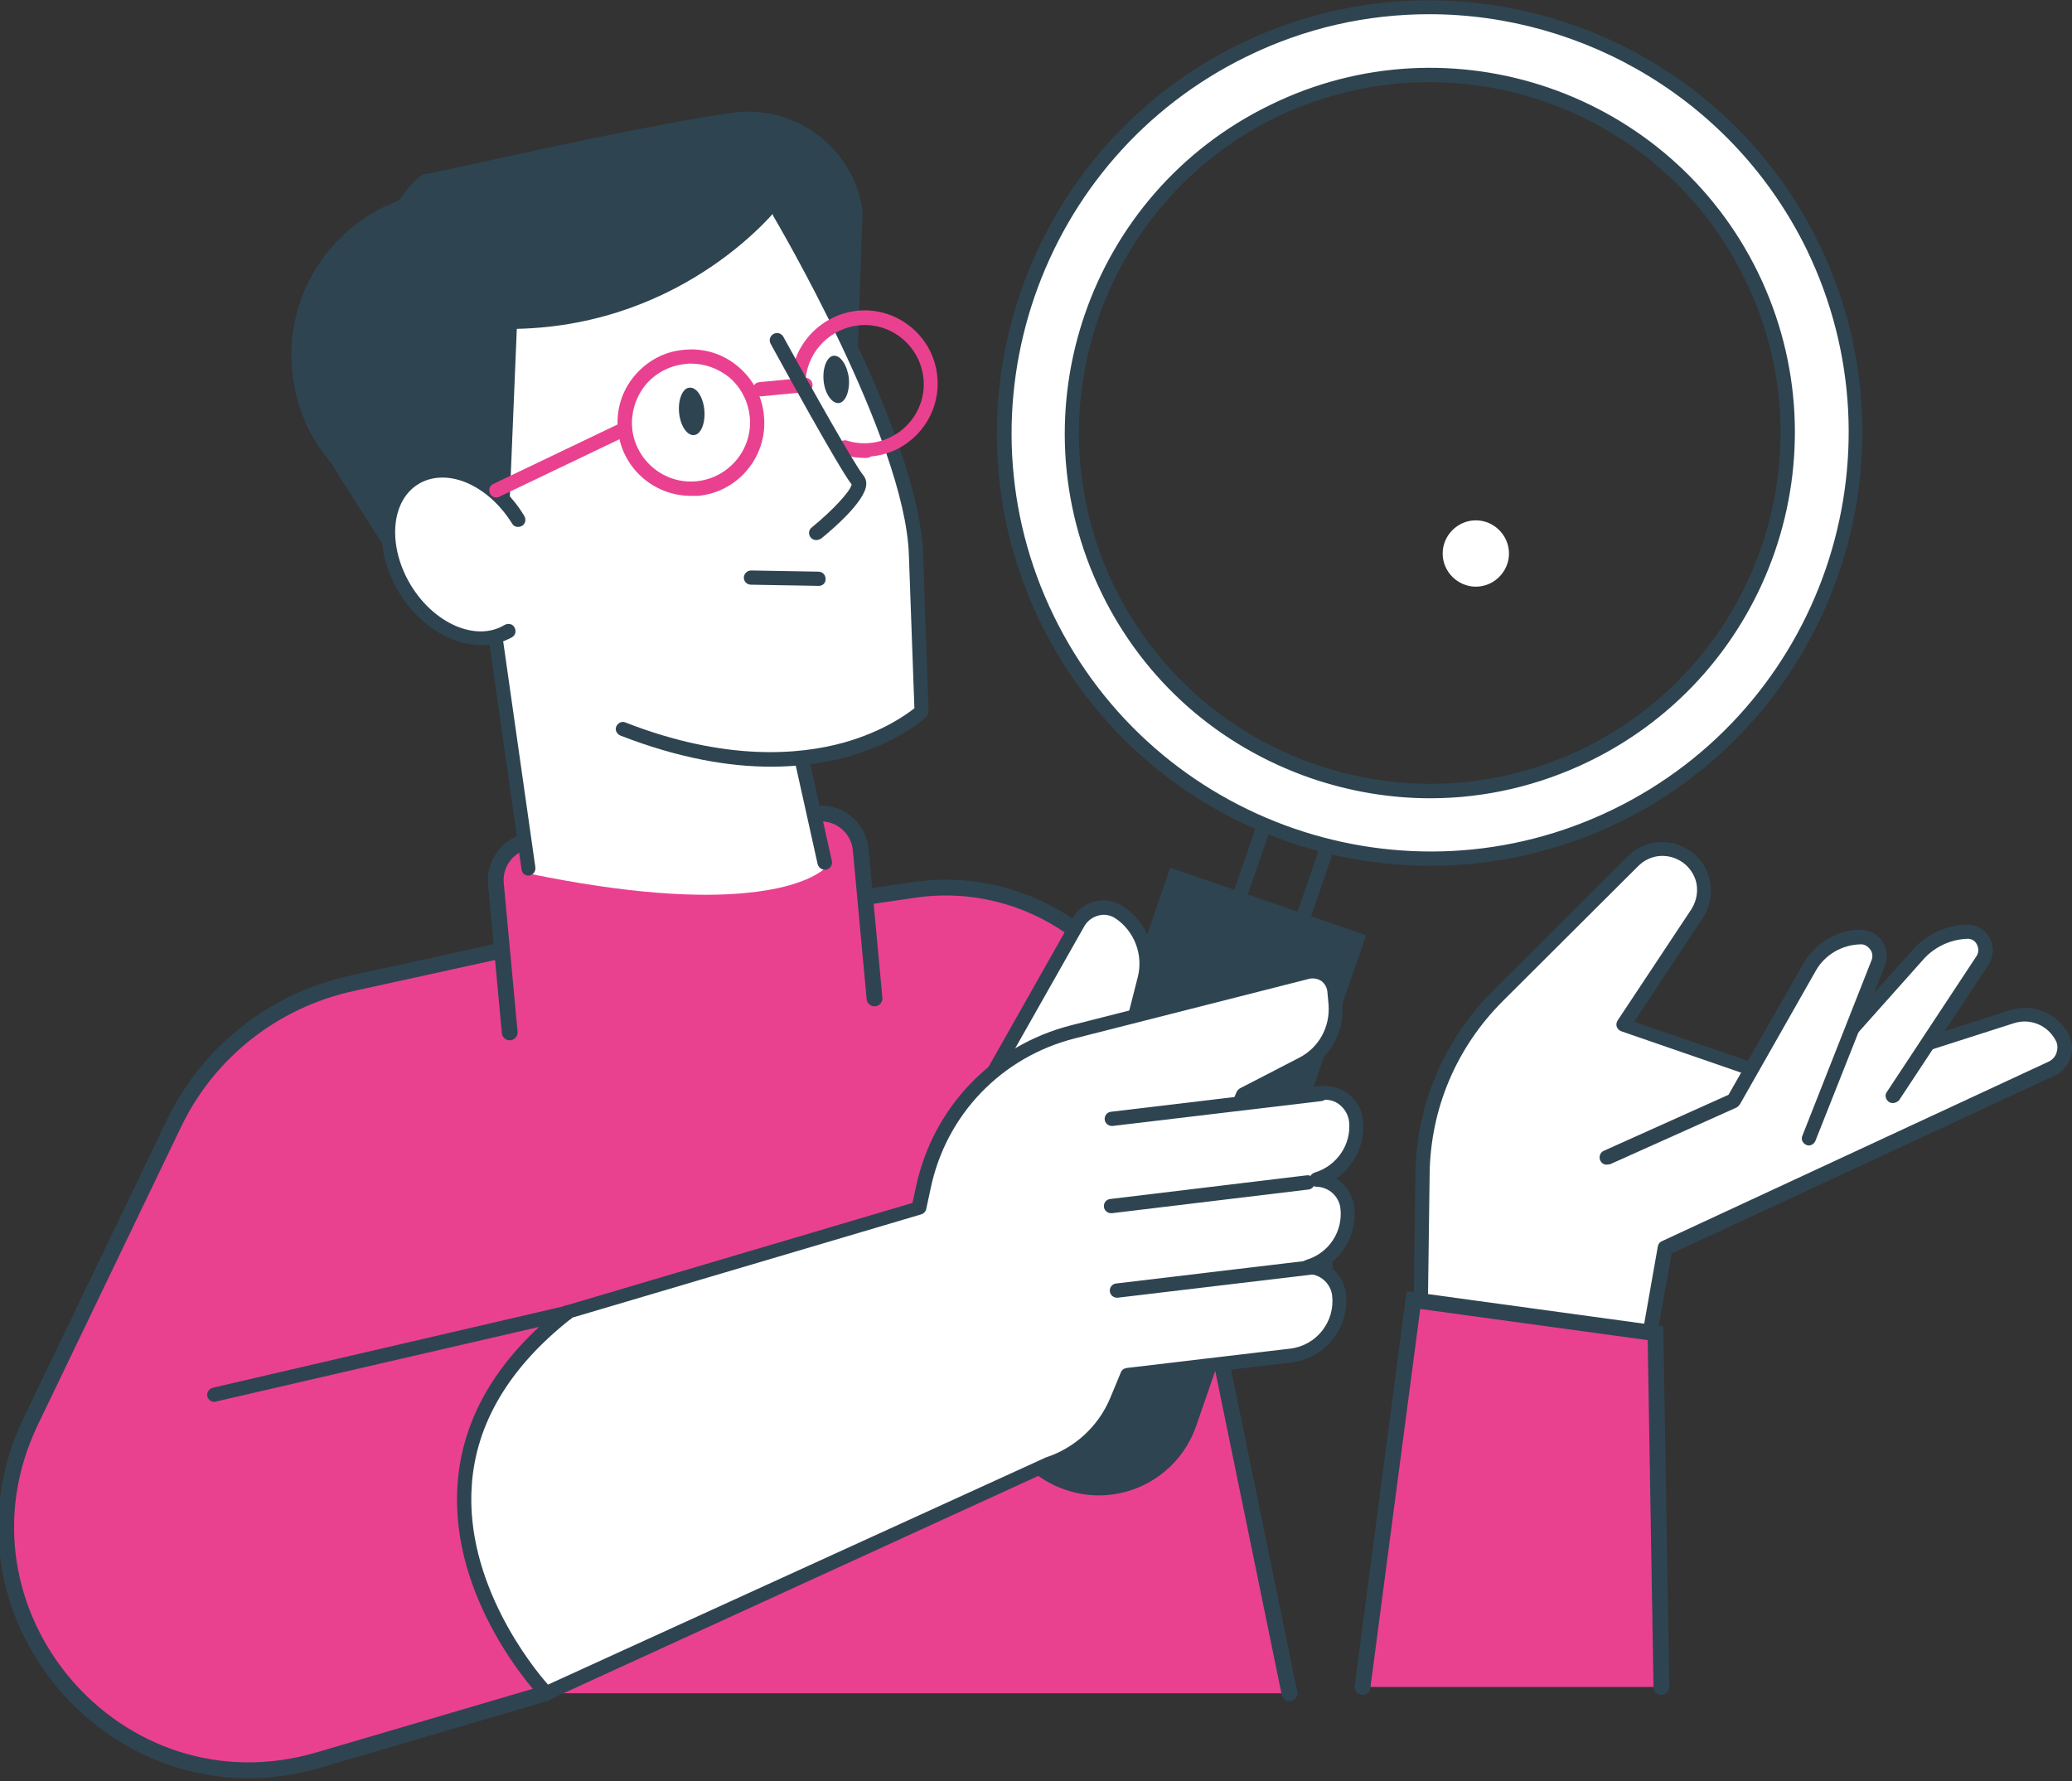 <?xml version="1.0" encoding="utf-8"?>
<!-- Generator: Adobe Illustrator 28.0.0, SVG Export Plug-In . SVG Version: 6.00 Build 0)  -->
<svg version="1.1" id="Layer_1" xmlns="http://www.w3.org/2000/svg" xmlns:xlink="http://www.w3.org/1999/xlink" x="0px" y="0px"
	 viewBox="0 0 524.8 451.2" style="enable-background:new 0 0 524.8 451.2;" xml:space="preserve">
<rect x="0" y="0" width="524.8" height="451.2" fill="#333333" stroke="none"/>
<style type="text/css">
	.st0{fill:#E94190;stroke:#2F4451;stroke-width:4;stroke-linecap:round;stroke-miterlimit:10;}
	.st1{fill:#FFFFFF;}
	.st2{fill:#2F4451;}
	.st3{fill:#E94190;}
</style>
<g>
	<g>
		<path class="st0" d="M326.6,428.9l-32.8-159.8c-5.9-28.7-33.2-47.9-62.2-43.7l-102.5,14.9L89,249.1c-19.6,4.3-36.2,17.3-44.9,35.4
			L7.8,360c-23.1,48.1,21.7,100.8,72.9,85.8l57.5-16.9"/>
		<g>
			<path class="st1" d="M359.8,334.8l0.5-37.5c0.2-16.9,7-33.1,19-45.1l34.3-34.2c3-3,7.6-3.9,11.6-2.2l0,0c6.1,2.6,8.3,10,4.7,15.5
				l-18.7,28.2l44.3,15.3l54.1-17.4c5-1.6,10.4,0.6,12.8,5.3l0,0c1.5,2.9,0.3,6.4-2.7,7.8l-98,45.5l-4.8,27.2L359.8,334.8z"/>
			<path class="st2" d="M416.9,345c-0.1,0-0.2,0-0.3,0c-1-0.2-1.6-1.1-1.5-2.1l4.8-27.2c0.1-0.6,0.5-1.1,1-1.3l98-45.5
				c1-0.5,1.7-1.3,2-2.3c0.3-1,0.3-2.1-0.2-3c-2-3.9-6.5-5.8-10.7-4.4L456,276.5c-0.4,0.1-0.8,0.1-1.1,0l-44.3-15.3
				c-0.5-0.2-0.9-0.6-1.1-1.1c-0.2-0.5-0.1-1.1,0.2-1.6l18.7-28.2c1.4-2.2,1.8-4.9,1.1-7.3c-0.8-2.5-2.6-4.5-5-5.5
				c-3.3-1.4-7-0.7-9.6,1.9l-34.3,34.2c-11.7,11.7-18.3,27.2-18.5,43.8l-0.5,37.5c0,1-0.8,1.8-1.8,1.8c-1,0-1.8-0.8-1.8-1.8
				l0.5-37.5c0.2-17.5,7.2-33.9,19.5-46.3l34.3-34.2c3.6-3.6,8.9-4.6,13.5-2.6c3.4,1.4,6,4.3,7,7.8c1.1,3.5,0.5,7.3-1.5,10.4
				l-17.4,26.3l41.6,14.3l53.5-17.2c5.9-1.9,12.2,0.7,15,6.2c0.9,1.8,1.1,3.9,0.4,5.9c-0.7,2-2.1,3.5-3.9,4.4l-97.1,45.1l-4.7,26.2
				C418.5,344.4,417.8,345,416.9,345z"/>
		</g>
		<g>
			<path class="st1" d="M479.4,277.6l22.7-34.4c2.1-3.2-0.3-7.4-4.1-7.2l0,0c-4.8,0.2-9.4,2.4-12.5,6.1l-27,30.2L479.4,277.6z"/>
			<path class="st2" d="M479.4,279.4c-0.3,0-0.7-0.1-1-0.3c-0.8-0.6-1.1-1.7-0.5-2.5l22.7-34.4c0.6-0.9,0.6-2,0.1-3
				c-0.5-1-1.5-1.5-2.6-1.4c-4.3,0.2-8.4,2.2-11.2,5.5l-27,30.3c-0.7,0.7-1.8,0.8-2.6,0.1c-0.7-0.7-0.8-1.8-0.1-2.6l27-30.2
				c3.4-4,8.4-6.5,13.8-6.7c2.4-0.1,4.7,1.2,5.9,3.3c1.2,2.1,1.1,4.7-0.2,6.8l-22.7,34.4C480.6,279.1,480,279.4,479.4,279.4z"/>
		</g>
		<g>
			<path class="st1" d="M406.9,293.2l32.1-14.4l19.2-33.8c2.6-4.6,7.5-7.5,12.8-7.6l0,0c3.4-0.1,5.8,3.4,4.6,6.6l-17.5,44.4
				L406.9,293.2z"/>
			<path class="st2" d="M406.9,295c-0.7,0-1.3-0.4-1.6-1.1c-0.4-0.9,0-2,0.9-2.4l31.6-14.2l19-33.3c2.9-5.1,8.4-8.4,14.3-8.5
				c2.2,0,4.3,1,5.6,2.9c1.3,1.8,1.5,4.1,0.7,6.2L459.8,289c-0.4,0.9-1.4,1.4-2.3,1c-0.9-0.4-1.4-1.4-1-2.3l17.5-44.4
				c0.4-0.9,0.3-2-0.3-2.8c-0.6-0.8-1.5-1.4-2.5-1.3c-4.6,0.1-9,2.6-11.3,6.7l-19.2,33.8c-0.2,0.3-0.5,0.6-0.8,0.8l-32.1,14.4
				C407.4,294.9,407.2,295,406.9,295z"/>
		</g>
		<g>
			<path class="st1" d="M459.1,62.4c-26-53.5-90.7-75.8-144.2-49.8c-53.4,26-75.8,90.7-49.8,144.1c26,53.5,90.7,75.8,144.2,49.8
				C462.8,180.6,485.1,115.9,459.1,62.4z M401.8,191.2c-45,21.9-99.4,3.1-121.2-41.9c-21.9-45-3.1-99.3,41.8-121.2
				c45-21.9,99.4-3.1,121.3,41.9C465.6,114.9,446.8,169.3,401.8,191.2z"/>
			<path class="st2" d="M362.3,219.3c-40.7,0-79.8-22.7-98.8-61.7c-26.4-54.3-3.7-120.1,50.6-146.5c54.4-26.4,120.2-3.7,146.6,50.6
				c0,0,0,0,0,0c26.4,54.3,3.7,120.1-50.6,146.6C394.7,215.7,378.4,219.3,362.3,219.3z M362,3.6c-15.6,0-31.3,3.4-46.2,10.7
				c-52.5,25.6-74.5,89.2-48.9,141.7c25.6,52.6,89.2,74.6,141.7,49c52.6-25.6,74.5-89.2,49-141.8l0,0C439.2,25.6,401.3,3.6,362,3.6z
				 M362.3,202.2c-10.2,0-20.4-1.7-30.3-5.1c-23.4-8.1-42.2-24.7-53-46.9c-22.3-45.8-3.2-101.3,42.7-123.6
				C367.5,4.1,423,23.3,445.3,69.1c22.3,45.9,3.2,101.3-42.7,123.7h0C389.9,199,376.1,202.2,362.3,202.2z M362,20.8
				c-13,0-26.3,2.9-38.8,8.9c-44,21.5-62.4,74.7-41,118.8c10.4,21.3,28.5,37.3,50.9,45.1c22.5,7.8,46.6,6.3,67.9-4
				c44.1-21.5,62.5-74.8,41-118.8C426.7,39.2,395,20.8,362,20.8z M401.8,191.2L401.8,191.2L401.8,191.2z"/>
		</g>
		<g>
			<path class="st2" d="M318.6,267.5c-0.2,0-0.4,0-0.6-0.1c-0.9-0.3-1.4-1.4-1.1-2.3l16.9-49.1c0.3-0.9,1.4-1.4,2.3-1.1
				c0.9,0.3,1.4,1.4,1.1,2.3l-16.9,49.1C320.1,267,319.4,267.5,318.6,267.5z"/>
		</g>
		<g>
			<path class="st2" d="M302.6,261.9c-0.2,0-0.4,0-0.6-0.1c-0.9-0.3-1.4-1.4-1.1-2.3l16.9-49.1c0.3-0.9,1.3-1.4,2.3-1.1
				c0.9,0.3,1.4,1.4,1.1,2.3l-16.9,49.1C304,261.4,303.3,261.9,302.6,261.9z"/>
		</g>
		<path class="st2" d="M269.7,377.3L269.7,377.3c-13.7-4.7-20.9-19.7-16.2-33.3l42.9-124.2l49.6,17.1L303,361.1
			C298.3,374.8,283.4,382.1,269.7,377.3z"/>
		<g>
			<g>
				<path class="st1" d="M248.2,277.8l25-44.2c2.1-3.7,6.8-4.8,10.3-2.5l0,0c5.5,3.7,8.1,10.4,6.4,16.8l-4.4,17.5L248.2,277.8z"/>
				<path class="st2" d="M248.2,279.6c-0.5,0-1-0.2-1.4-0.7c-0.5-0.6-0.5-1.4-0.2-2l25-44.2c1.2-2.2,3.3-3.8,5.8-4.4
					c2.4-0.6,5-0.1,7.1,1.3c6.1,4.1,9,11.6,7.2,18.7l-4.4,17.5c-0.2,0.6-0.6,1.1-1.2,1.3l-37.3,12.5
					C248.6,279.6,248.4,279.6,248.2,279.6z M279.5,231.7c-0.4,0-0.9,0.1-1.3,0.2c-1.5,0.4-2.7,1.3-3.5,2.6l-22.7,40.1l32-10.7
					l4.2-16.5c1.4-5.6-0.9-11.6-5.7-14.8C281.6,232,280.6,231.7,279.5,231.7z"/>
			</g>
			<g>
				<g>
					<path class="st1" d="M271.6,261.6l59.4-15.1c3.3-0.8,6.5,1.5,6.8,4.9l0.3,3.3c0.5,6.3-2.8,12.2-8.3,15.1l-15.1,7.8l-0.8,1.9
						l20.4-2.4c4.4-0.5,8.5,2.6,9,7.1c0.7,6.8-3.6,13-9.9,14.8c3.9,0.1,7.3,3,7.8,7c0.8,6.9-3.5,13.1-9.9,15c3.9,0.1,7.3,3,7.8,7
						c0.9,7.7-4.6,14.6-12.2,15.5l-41.4,4.9l-2.7,6.5c-3.2,7.7-9.6,13.6-17.5,16.1l-127,57.9c0,0-50-52.8,5.2-96.3
						c0.2-0.1,0.4-0.1,0.6-0.2l88.5-26.2l1.1-5.1C237.8,281.7,252.5,266.4,271.6,261.6z"/>
					<path class="st2" d="M138.3,430.7c-0.5,0-1-0.2-1.3-0.6c-1-1-23.3-24.9-21.1-54.3c1.2-16.7,10.1-31.8,26.5-44.7
						c0.5-0.4,1-0.5,1.2-0.5l87.5-25.9l0.9-4.1c4.3-20.1,19.3-35.8,39.3-40.9l59.4-15.1c2.1-0.5,4.3-0.1,6,1.1
						c1.7,1.2,2.9,3.2,3,5.3l0.3,3.3c0.6,7-3.1,13.7-9.3,16.9l-10.7,5.6l14.2-1.7c2.7-0.3,5.3,0.4,7.4,2.1c2.1,1.6,3.4,4,3.6,6.6
						c0.6,5.9-2.1,11.5-6.8,14.7c2.5,1.5,4.2,4.1,4.6,7.1c0.7,6-2,11.6-6.7,14.9c2.5,1.5,4.2,4.1,4.6,7.1c1,8.6-5.2,16.5-13.8,17.5
						l-40.3,4.8l-2.3,5.5c-3.4,8.2-10.1,14.4-18.6,17.1L139,430.6C138.8,430.7,138.5,430.7,138.3,430.7z M144.4,334.2
						c-15.4,12.2-23.8,26.3-24.9,41.9c-1.8,24.7,15.2,46,19.3,50.6l125.8-57.4c0.1,0,0.1-0.1,0.2-0.1c7.4-2.4,13.4-7.9,16.4-15.1
						l2.7-6.5c0.2-0.6,0.8-1,1.5-1.1l41.4-4.9c6.7-0.8,11.4-6.9,10.6-13.5c-0.4-3-2.9-5.3-6-5.4c-0.9,0-1.6-0.7-1.8-1.6
						c-0.1-0.9,0.4-1.7,1.3-2c5.7-1.7,9.3-7.2,8.6-13.1c-0.4-3-2.9-5.3-6-5.4c-0.9,0-1.6-0.7-1.8-1.6c-0.1-0.9,0.4-1.7,1.3-2
						c5.6-1.7,9.3-7.1,8.7-12.9c-0.2-1.6-1-3.1-2.3-4.2c-1.3-1.1-3-1.5-4.7-1.3l-20.4,2.4c-0.6,0.1-1.3-0.2-1.7-0.7
						c-0.4-0.5-0.5-1.2-0.2-1.8l0.8-1.9c0.2-0.4,0.5-0.7,0.8-0.9l15.1-7.8c5-2.6,7.8-7.8,7.4-13.4l-0.3-3.3
						c-0.1-1.1-0.7-2.1-1.5-2.7c-0.9-0.6-2-0.8-3-0.6l-59.4,15.1l0,0c-18.6,4.7-32.7,19.3-36.6,38.1l-1.1,5.1
						c-0.1,0.6-0.6,1.2-1.3,1.4l-88.5,26.2C144.5,334.2,144.5,334.2,144.4,334.2z M271.6,261.6L271.6,261.6L271.6,261.6z"/>
				</g>
				<g>
					<path class="st2" d="M281.4,307.3c-0.9,0-1.7-0.7-1.8-1.6c-0.1-1,0.6-1.9,1.6-2l49.8-6c1-0.1,1.9,0.6,2,1.6
						c0.1,1-0.6,1.9-1.6,2l-49.8,6C281.5,307.3,281.4,307.3,281.4,307.3z"/>
				</g>
				<g>
					<path class="st2" d="M281.6,285.2c-0.9,0-1.7-0.7-1.8-1.6c-0.1-1,0.6-1.9,1.6-2l52.9-6.3c1-0.1,1.9,0.6,2,1.6
						c0.1,1-0.6,1.9-1.6,2l-52.9,6.3C281.8,285.2,281.7,285.2,281.6,285.2z"/>
				</g>
				<g>
					<path class="st2" d="M282.9,328.7c-0.9,0-1.7-0.7-1.8-1.6c-0.1-1,0.6-1.9,1.6-2l52.9-6.3c1-0.1,1.9,0.6,2,1.6
						c0.1,1-0.6,1.9-1.6,2l-52.9,6.3C283.1,328.7,283,328.7,282.9,328.7z"/>
				</g>
			</g>
		</g>
		<g>
			<path class="st2" d="M54.3,355.1c-0.8,0-1.6-0.6-1.8-1.4c-0.2-1,0.4-1.9,1.4-2.2l89.2-20.7c1-0.2,1.9,0.4,2.2,1.4
				c0.2,1-0.4,1.9-1.4,2.2L54.7,355C54.5,355.1,54.4,355.1,54.3,355.1z"/>
		</g>
		<polyline class="st0" points="345.1,427.3 358,329.3 419.3,337.7 420.8,427.3 		"/>
	</g>
	<path class="st0" d="M221.5,252.9l-3.5-37.7c-0.5-5.5-5.4-9.6-10.9-9.1l-72.4,6.8c-5.5,0.5-9.6,5.4-9.1,10.9l3.5,37.7"/>
	<g>
		<path class="st1" d="M104.5,120c9.4-6,16.3-3.5,20.4-0.3c0.6,0.4,1.1,0.9,1.6,1.4c-6.2-21.1-4.7-37.7,4.5-49.5
			c8-10.2,22.1-16.8,40.7-18.9c14-1.6,25.8-0.2,25.9-0.1c0.4,0,0.7,0.3,0.9,0.6c1.4,2.3,33.7,57,34.7,87.2c1,30.2,1.4,39.7,1.4,39.7
			c0,0.3-0.1,0.7-0.4,0.9c-0.2,0.2-10.3,9.4-29.9,11.9l5.6,25.3c0.1,0.3,0,0.7-0.2,1c-0.3,0.4-4.6,5.5-21,7c-11.5,1.1-29,0.4-55.1-5
			c-0.5-0.1-0.8-0.5-0.9-1l-8.2-57.7c-7.9,1.4-17.3-3.6-22.9-12.8C94.7,138.4,96,125.4,104.5,120z"/>
		<path class="st2" d="M111.7,48.4c10-0.9,19.6,1.8,27.3,7c-26.6,10.2-44.3,37.8-41.4,68.5c0.1,1.3,0.3,2.7,0.5,4
			c-13.1-6-22.7-18.6-24.1-34C71.8,70.9,88.7,50.5,111.7,48.4z"/>
		<path class="st2" d="M128.3,146l-25.5,1.1l-17-26.7c-8.4-13.2-8.8-30-1-43.6c8.7-15.1,19.3-32.4,22.8-32.7
			c3.9-0.4,49.2-11.3,77.6-15.5c16-2.4,30.9,8.7,33.3,24.7l-1.2,34.3l-19.9-35.4c0,0-23.1,30.1-66.5,31.1L128.3,146z"/>
		<g>
			<path class="st3" d="M175,125.6c-9.5,0-17.6-7.2-18.5-16.8c-0.5-4.9,1-9.8,4.2-13.6c3.2-3.8,7.6-6.2,12.6-6.6
				c4.9-0.5,9.8,1,13.6,4.2c3.8,3.2,6.2,7.6,6.6,12.6c1,10.2-6.6,19.3-16.7,20.2C176.1,125.6,175.5,125.6,175,125.6z M175,92.1
				c-0.5,0-0.9,0-1.4,0.1c-4,0.4-7.6,2.3-10.1,5.3c-2.5,3.1-3.7,7-3.4,10.9c0.8,8.2,8.1,14.3,16.3,13.5c8.2-0.8,14.3-8.1,13.5-16.3
				l0,0c-0.4-4-2.3-7.6-5.3-10.1C181.8,93.3,178.5,92.1,175,92.1z"/>
		</g>
		<g>
			<path class="st2" d="M207.4,148.4C207.4,148.4,207.4,148.4,207.4,148.4l-17.2-0.3c-1,0-1.8-0.8-1.8-1.8c0-1,0.9-1.8,1.8-1.8
				l17.1,0.3c1,0,1.8,0.8,1.8,1.8C209.2,147.6,208.4,148.4,207.4,148.4z"/>
		</g>
		<g>
			<path class="st1" d="M128.8,159.7c-7.9,4.8-19.7,0.1-26.2-10.6c-6.5-10.7-5.4-23.3,2.5-28.1c7.9-4.8,19.7-0.1,26.2,10.6
				L128.8,159.7z"/>
			<path class="st2" d="M121.9,163.4c-7.5,0-15.7-4.9-20.8-13.3c-7-11.5-5.6-25.3,3.1-30.6c4.3-2.6,9.8-2.9,15.2-0.7
				c5.3,2.1,10.1,6.4,13.4,11.9c0.5,0.9,0.3,2-0.6,2.5c-0.9,0.5-2,0.3-2.5-0.6c-3-4.8-7.1-8.5-11.7-10.4c-4.4-1.8-8.7-1.6-12,0.4
				c-7.1,4.3-7.9,15.8-1.9,25.7c6,9.8,16.6,14.3,23.7,10c0.9-0.5,2-0.3,2.5,0.6c0.5,0.9,0.3,2-0.6,2.5
				C127.4,162.7,124.7,163.4,121.9,163.4z"/>
		</g>
		<g>
			<path class="st3" d="M192.5,100.4c-0.9,0-1.7-0.7-1.8-1.6c-0.1-1,0.6-1.9,1.6-2l11.5-1.1c1-0.1,1.9,0.6,2,1.6
				c0.1,1-0.6,1.9-1.6,2l-11.5,1.1C192.6,100.3,192.5,100.4,192.5,100.4z"/>
		</g>
		<path class="st2" d="M178.4,103.9c0.3,3.3-0.9,6.2-2.6,6.3c-1.8,0.2-3.5-2.4-3.8-5.7c-0.3-3.3,0.9-6.2,2.6-6.3
			C176.4,98,178.1,100.5,178.4,103.9z"/>
		<path class="st2" d="M215,95.8c0.3,3.3-0.9,6.2-2.6,6.3s-3.5-2.4-3.8-5.7c-0.3-3.3,0.9-6.2,2.6-6.3S214.6,92.5,215,95.8z"/>
		<g>
			<path class="st3" d="M125.7,126c-0.7,0-1.3-0.4-1.6-1c-0.4-0.9-0.1-2,0.8-2.4l32.6-15.6c0.9-0.4,2-0.1,2.4,0.8
				c0.4,0.9,0.1,2-0.8,2.4l-32.6,15.6C126.2,126,126,126,125.7,126z"/>
		</g>
		<g>
			<path class="st2" d="M195.3,194.2c-10.6,0-23.3-2.1-38.2-7.9c-0.9-0.4-1.4-1.4-1-2.3c0.4-0.9,1.4-1.4,2.3-1
				c25.4,9.9,44.1,8.2,55.3,5.1c10-2.8,16-7.2,17.9-8.7c-0.1-2.9-0.5-13.8-1.4-38.9c-1-29.4-34-85.2-34.3-85.7
				c-0.5-0.9-0.2-2,0.6-2.5c0.9-0.5,2-0.2,2.5,0.6c1.4,2.3,33.8,57.2,34.8,87.5c1,30.2,1.4,39.7,1.4,39.7c0,0.5-0.2,1-0.6,1.4
				C234,182.2,220.9,194.2,195.3,194.2z"/>
		</g>
		<g>
			<path class="st2" d="M133.9,221.8c-0.9,0-1.7-0.6-1.8-1.6l-8.3-58.3c-0.1-1,0.5-1.9,1.5-2c1-0.1,1.9,0.5,2,1.5l8.3,58.3
				c0.1,1-0.5,1.9-1.5,2C134.1,221.8,134,221.8,133.9,221.8z"/>
		</g>
		<g>
			<path class="st2" d="M208.9,220.3c-0.8,0-1.6-0.6-1.8-1.4l-5.8-26.1c-0.2-1,0.4-1.9,1.4-2.2c1-0.2,1.9,0.4,2.2,1.4l5.8,26.1
				c0.2,1-0.4,1.9-1.4,2.2C209.1,220.2,209,220.3,208.9,220.3z"/>
		</g>
		<g>
			<path class="st3" d="M219,116c-1.9,0-3.8-0.3-5.6-0.9c-1-0.3-1.5-1.3-1.2-2.3c0.3-0.9,1.3-1.5,2.3-1.2c1.9,0.6,3.9,0.8,5.9,0.6
				c8.2-0.8,14.3-8.1,13.5-16.3c-0.8-8.2-8.1-14.3-16.3-13.5c-7,0.7-12.7,6.2-13.5,13.2c-0.1,1-1,1.7-2,1.6c-1-0.1-1.7-1-1.6-2
				c0.9-8.7,8-15.6,16.7-16.5c10.2-1,19.3,6.6,20.2,16.7c1,10.2-6.6,19.3-16.7,20.2C220.1,116,219.5,116,219,116z"/>
		</g>
		<g>
			<path class="st2" d="M206.7,136.8c-0.5,0-1-0.2-1.4-0.7c-0.6-0.8-0.5-1.9,0.3-2.5c5.3-4.3,9.9-9.3,10.1-10.9
				c-3-3.7-18.7-32.3-20.5-35.6c-0.5-0.9-0.2-2,0.7-2.5c0.9-0.5,2-0.2,2.5,0.7c7.1,13,18.4,33,20.2,35c0.4,0.5,0.9,1.3,0.8,2.5
				c-0.3,4.3-8.8,11.5-11.4,13.6C207.5,136.7,207.1,136.8,206.7,136.8z M215.8,122.8L215.8,122.8L215.8,122.8z"/>
		</g>
	</g>
	<g>
		<path class="st1" d="M382.2,140.2c0,4.6-3.8,8.4-8.4,8.4c-4.6,0-8.4-3.8-8.4-8.4c0-4.6,3.8-8.4,8.4-8.4
			C378.4,131.8,382.2,135.6,382.2,140.2z"/>
	</g>
</g>
</svg>
